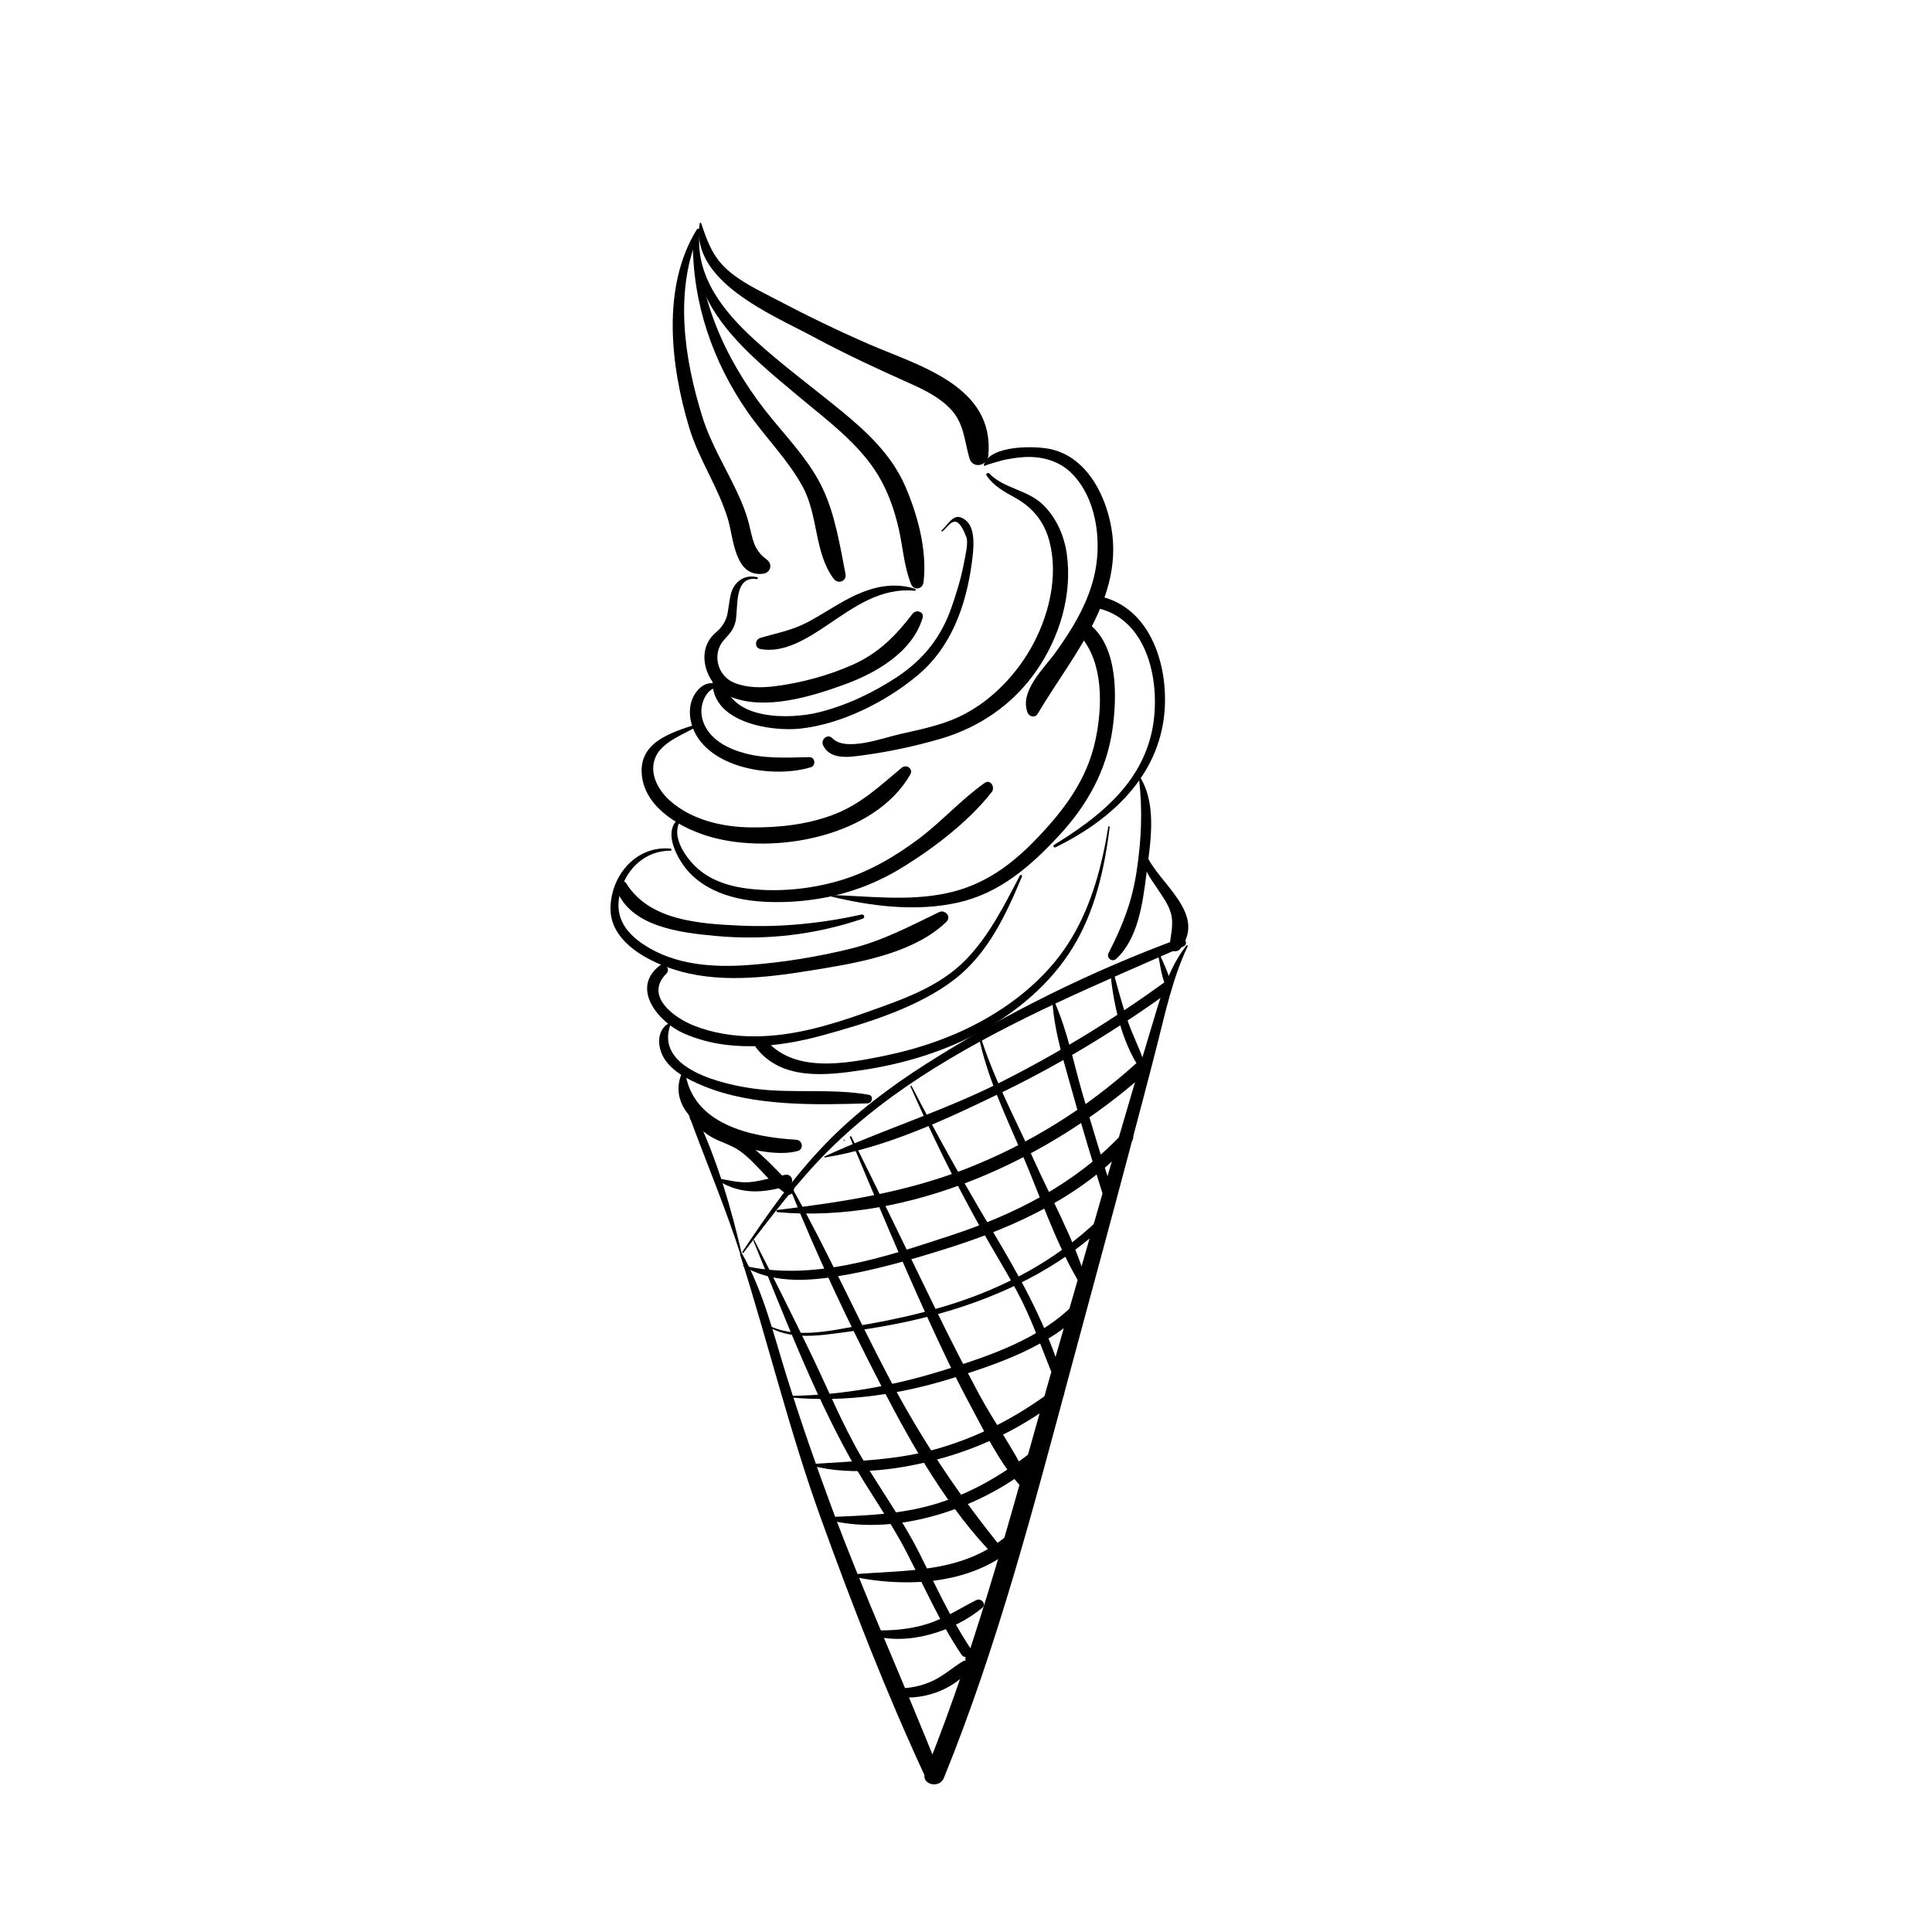 <?xml version="1.0" encoding="UTF-8"?>
<!-- Uploaded to: SVG Repo, www.svgrepo.com, Generator: SVG Repo Mixer Tools -->
<svg fill="#000000" width="800px" height="800px" version="1.1" viewBox="144 144 512 512" xmlns="http://www.w3.org/2000/svg">
 <g>
  <path d="m367.71 446.32c0.188 0 0.188-0.297 0-0.297-0.188 0.004-0.188 0.297 0 0.297z"/>
  <path d="m341.01 475.99c7.164-9.23 14.16-18.707 22.445-26.98 8.531-8.52 18.203-15.785 28.449-22.121 20.859-12.93 43.434-22.23 65.809-32.109 1.191-0.531 0.344-2.566-0.895-2.125-23.242 8.492-46.555 20.016-67.414 33.309-9.566 6.102-18.734 12.98-26.637 21.156-8.414 8.707-15.359 18.598-22.043 28.652-0.129 0.16 0.148 0.387 0.285 0.219z"/>
  <path d="m340.14 476.5c7.398 23.242 13.086 46.859 21.391 69.844 8.336 23.094 17.297 46.199 27.652 68.488 0.945 2.035 4.508 0.57 3.66-1.543-9.25-23.332-19.66-46.141-28.406-69.676-4.25-11.453-8.254-23.016-11.906-34.676-3.465-11.07-6.129-22.453-11.848-32.66-0.16-0.297-0.641-0.102-0.543 0.223z"/>
  <path d="m458.41 394.56c-4.981 6.406-7.008 14.199-9.32 21.844-2.856 9.418-5.617 18.863-8.383 28.301-5.609 19.199-11.09 38.445-16.621 57.672-10.766 37.461-20.25 75.227-34.914 111.42-1.238 3.07 3.731 4.398 4.969 1.367 14.328-35.219 23.852-72.039 33.711-108.68 5.117-19 10.293-37.984 15.32-57.004 2.508-9.516 5.059-19.02 7.477-28.555 2.242-8.836 4.164-17.82 8.078-26.105 0.105-0.195-0.16-0.461-0.316-0.254z"/>
  <path d="m340.79 477.18c-2.981-12.941-6.809-26.242-12.645-38.227-0.414-0.848-1.871-0.254-1.543 0.648 4.613 12.586 9.832 24.848 13.895 37.656 0.066 0.18 0.332 0.109 0.293-0.078z"/>
  <path d="m326.94 440.65c1.762 1.812 3.672 3.621 5.902 4.84 2.383 1.301 5.008 1.93 7.242 3.543 4.555 3.277 7.617 8.254 12.309 11.367 1.289 0.848 2.734-1.062 1.633-2.125-3.731-3.59-7.281-7.715-11.453-10.805-1.977-1.465-4.043-2.422-6.328-3.258-3.16-1.16-5.758-2.793-8.777-4.262-0.43-0.215-0.895 0.316-0.527 0.699z"/>
  <path d="m329.45 203.15c-2.715 15.41 19.602 24.453 30.012 30.062 8.227 4.43 16.621 8.344 25.141 12.152 4.074 1.82 8.277 3.789 11.375 7.106 3.523 3.769 3.582 8.266 4.922 12.949 0.828 2.902 4.762 2.098 5.019-0.68 1.711-18.52-18.461-23.793-31.773-29.59-8.375-3.652-16.602-7.644-24.68-11.906-4.469-2.352-9.32-4.586-13.047-8.059-3.66-3.406-5.059-7.438-6.594-12.023-0.07-0.18-0.344-0.207-0.375-0.012z"/>
  <path d="m328.64 204.85c-9.379 15.211-6.926 36.133-1.988 52.488 2.566 8.512 7.805 15.922 10.312 24.422 1.426 4.812 1.711 15.164 9.199 14.297 2.035-0.234 2.707-2.539 1.023-3.777-3.57-2.617-3.699-5.5-4.723-9.535-0.719-2.812-1.812-5.512-3.039-8.137-3.141-6.75-7.055-12.98-9.289-20.133-4.852-15.547-7.606-33.84-0.629-49.113 0.277-0.59-0.52-1.082-0.867-0.512z"/>
  <path d="m328.72 205.73c-3.434 18.902 13.941 32.422 26.727 43.16 7.5 6.297 16.117 12.547 21.266 21.047 2.629 4.348 4.289 9.141 5.434 14.07 1.141 4.941 1.398 9.996 3.277 14.742 0.719 1.82 3.078 1.465 3.316-0.453 1.031-8.305-1.543-17.859-4.852-25.457-3.652-8.395-10.215-14.445-17.172-20.141-7.606-6.231-15.547-12.055-22.809-18.695-8.078-7.379-15.578-16.602-14.535-28.184 0.043-0.375-0.586-0.465-0.652-0.09z"/>
  <path d="m327.62 207.7c-0.148 16.434 5.188 32.09 14.543 45.531 4.684 6.723 10.648 12.566 14.582 19.789 4.133 7.586 3.019 17.477 8.195 24.363 1.152 1.523 3.512 0.668 3.121-1.32-1.457-7.438-2.754-15.637-6.004-22.535-3.227-6.867-8.512-12.527-13.305-18.32-11.188-13.539-19.109-29.758-20.016-47.508-0.016-0.73-1.105-0.738-1.117 0z"/>
  <path d="m405.02 267.47c-0.234-0.168 4.859-1.543 4.898-1.555 1.879-0.375 3.789-0.707 5.707-0.797 4.606-0.207 9.133 1.043 12.43 4.367 6.434 6.484 7.891 17.426 6.16 26.027-1.586 7.902-5.856 14.957-10.5 21.41-3.012 4.184-9.555 10.176-7.418 15.883 0.434 1.152 2.008 1.516 2.695 0.355 9.723-16.395 24.551-32.266 18.695-52.949-2.164-7.644-6.906-15.223-15.094-17.152-4.113-0.965-16.402-1.191-17.891 4.211 0 0.012 0 0.02 0.012 0.031 0.09 0.07 0.188 0.137 0.277 0.207 0.027 0.02 0.047-0.02 0.027-0.039z"/>
  <path d="m405.45 270.03c1.949 2.832 4.606 4.231 7.566 5.875 4.676 2.59 7.742 6.367 9.102 11.582 2.469 9.477-0.277 20.25-5.078 28.555-4.367 7.559-11.07 14.297-19.051 17.996-4.91 2.273-10.352 3.336-15.598 4.527-4.328 0.984-14.309 4.734-17.801 1.082-1.277-1.348-3.188 0.355-2.449 1.891 1.938 4.004 7.125 3.078 10.746 2.59 6.828-0.926 13.797-2.422 20.418-4.359 10.262-3.012 19.121-9.094 25.258-17.879 6.188-8.855 9.645-20.141 8.168-30.957-0.668-4.898-2.734-9.664-6.309-13.164-4.102-4.004-10.344-4.25-14.25-8.285-0.359-0.387-1.027 0.105-0.723 0.547z"/>
  <path d="m393.79 284.79c1.859-1.484 3.582-5.648 6.316 1.586 0.582 1.535-0.383 5.332-0.609 6.594-0.727 4.004-1.949 7.981-3.277 11.828-2.754 7.988-7.418 13.922-14.453 18.586-6.258 4.144-13.453 7.566-20.734 9.379-7.637 1.898-23.152 2.195-25.082-8.07-0.336-1.762-3.16-1.348-3.109 0.422 0.305 10.363 15.438 12.832 23.312 11.965 10.914-1.191 22.633-7.106 31.008-14.102 8.934-7.457 12.832-18.43 14.367-29.738 0.395-2.953 1.23-8.867-1.418-11.199-3.207-2.812-4.516 0.727-6.582 2.481-0.191 0.16 0.074 0.414 0.262 0.27z"/>
  <path d="m344.64 296.95c-2.43-0.551-4.625 0.246-6.043 2.371-0.965 1.445-1.191 3.406-1.445 5.059-0.355 2.281-0.402 3.523-1.789 5.481-0.945 1.34-1.625 1.586-2.59 2.668-4.613 5.207-1.004 13.766 4.93 16.156 9.082 3.652 21.266-0.078 29.973-3.238 8.402-3.039 18.066-8.551 20.82-17.672 0.512-1.703-1.73-2.344-2.656-1.121-4.449 5.824-9.012 10.441-15.805 13.48-6.328 2.832-13.617 4.82-20.488 5.699-3.609 0.461-7.371 0.512-10.824-0.828-4.703-1.82-6.07-7.785-2.902-11.375 1.465-1.652 2.5-2.559 3.07-4.793 0.867-3.387-0.648-12.223 5.609-11.375 0.328 0.059 0.496-0.434 0.141-0.512z"/>
  <path d="m386.47 300.02c-6.621-2.035-12.676-0.09-18.578 3.129-3.344 1.832-6.504 3.957-9.879 5.738-4.164 2.195-8.195 2.875-12.586 4.191-1.34 0.402-1.516 2.578 0 2.894 6.309 1.289 12.773-2.934 17.77-6.297 7.066-4.762 14.18-10.016 23.203-9.113 0.316 0.027 0.355-0.465 0.07-0.543z"/>
  <path d="m335.36 325.88c-2.805-1.645-5.363-0.777-7.172 1.988-2.234 3.414-1.496 8.09 0.57 11.367 5.57 8.836 20.891 10.875 30.082 8.109 1.457-0.434 1.219-2.727-0.363-2.695-6.258 0.117-12.359 0.551-18.43-1.418-3.129-1.012-6.121-2.527-8.168-5.176-1.238-1.613-1.996-3.531-2.008-5.59-0.02-2.695 1.898-7.016 5.293-6.121 0.273 0.074 0.441-0.32 0.195-0.465z"/>
  <path d="m328.66 335.91c-7.125 2.293-15.98 4.961-14.453 14.336 1.348 8.305 10.734 13.441 18.047 15.527 16.965 4.852 43.562-0.012 52.988-16.551 0.855-1.504-1.055-2.785-2.281-1.762-5.519 4.586-10.441 9.297-17.191 12.074-7.086 2.914-15.074 3.809-22.691 3.738-7.598-0.07-15.844-1.957-21.648-7.184-3.316-2.981-5.836-7.93-3.285-12.27 2.035-3.453 7.398-5.441 10.754-7.371 0.281-0.164 0.086-0.648-0.238-0.539z"/>
  <path d="m324.89 360.31c-6.25 3.227-1.141 12.152 2.371 15.52 6.82 6.516 16.727 7.547 25.711 7.164 10.48-0.453 20.457-3.266 29.453-8.688 8.68-5.246 18.098-12.398 24.395-20.398 0.973-1.238-0.305-3.523-1.871-2.422-6.277 4.43-11.465 10.332-17.645 14.938-6.219 4.633-13.059 8.621-20.516 10.863-8.227 2.469-17.605 3.336-26.125 1.988-4.269-0.68-8.473-2.195-11.758-5.086-3.297-2.902-7.941-9.477-3.816-13.609 0.145-0.141-0.031-0.355-0.199-0.27z"/>
  <path d="m363.65 381.44c11.051 2.734 23.094 4.262 34.32 1.73 11.039-2.488 19.238-9.711 26.746-17.809 7.449-8.039 12.605-17.289 14.129-28.262 1.172-8.473 1.438-21.324-5.824-27.426-1.949-1.633-4.516 0.875-2.805 2.805 6.297 7.113 5.965 18.844 4.094 27.629-2.203 10.363-8.078 18.234-15.223 25.762-6.918 7.293-14.297 12.754-24.305 14.859-10.312 2.176-20.703 0.727-31.094 0.441-0.145 0.012-0.176 0.23-0.039 0.27z"/>
  <path d="m423.74 368.54c13.855-6.789 26.242-17.613 28.605-33.633 1.82-12.387-2.441-29.125-16.117-32.699-1.996-0.523-2.856 2.59-0.855 3.09 13.777 3.512 16.57 21.836 13.648 33.586-3.375 13.559-14.316 22.023-25.664 29-0.422 0.262-0.059 0.875 0.383 0.656z"/>
  <path d="m321.69 368.89c-9.062-0.848-15.785 7.027-15.902 15.785-0.137 9.988 12.605 15.52 20.762 17.309 11.898 2.609 24.629 0.5 36.477-1.477 10.547-1.762 23.844-4.488 31.793-12.23 1.379-1.348-0.363-3.324-1.969-2.547-7.852 3.789-14.965 7.606-23.527 9.711-8.789 2.156-18.016 3.652-27.031 4.309-9.367 0.688-19.387-0.02-27.473-5.273-5.254-3.414-8.234-7.793-6.356-14.387 1.75-6.129 6.711-10.668 13.234-10.648 0.348 0 0.336-0.512-0.008-0.551z"/>
  <path d="m372.32 386.36c-10.52 2.344-21.48 3.445-32.254 2.934-10.617-0.492-23.922-1.301-30.062-11.141-0.875-1.406-3.356-0.523-2.773 1.172 3.531 10.352 17.211 11.855 26.48 12.715 13.305 1.219 26.293-0.297 38.918-4.574 0.684-0.238 0.406-1.262-0.309-1.105z"/>
  <path d="m414.29 376.02c-4.102 7.805-8.109 15.91-14.316 22.297-7.152 7.359-17.094 10.648-26.539 14.012-9.445 3.367-19.227 6.277-29.344 6.316-5.519 0.02-11.031-0.809-16.188-2.844-5.234-2.066-13.273-7.871-7.273-13.816 1.094-1.074-0.395-3.168-1.691-2.184-8.02 6.062-0.402 15.125 6.238 18.047 11.551 5.098 24.816 3.809 36.672 0.562 11.711-3.207 25.633-7.43 35.324-15.027 8.738-6.848 13.5-17.141 17.672-27.129 0.156-0.324-0.395-0.551-0.555-0.234z"/>
  <path d="m437.71 363.1c-1.645 10.184-4.289 20.281-9.566 29.234-5.461 9.27-13.844 16.512-23.145 21.777-8.277 4.684-17.418 7.805-26.715 9.711-10.117 2.066-24.137 4.734-31.527-4.508-1.348-1.684-3.652 0.688-2.363 2.363 6.762 8.738 18.547 7.359 28.27 5.883 10.941-1.652 21.707-4.922 31.43-10.262 9.594-5.285 18.301-12.652 24.098-22.023 5.984-9.664 8.512-20.969 9.891-32.117 0.031-0.215-0.34-0.266-0.371-0.059z"/>
  <path d="m445.84 350.25c0.984 8.492 0.66 16.176-0.621 24.641-1.219 8.109-3.711 14.406-7.43 21.656-0.668 1.301 0.926 2.566 2.016 1.566 5.758-5.305 7.027-14.719 7.949-22.07 1.031-8.188 2.992-18.391-1.496-25.898-0.094-0.188-0.449-0.129-0.418 0.105z"/>
  <path d="m447.24 370.4c-1.004 3.039 1.652 6.316 3.238 8.746 1.387 2.137 3.051 4.242 3.777 6.723 0.887 3-0.02 5.797-0.285 8.797-0.148 1.684 2.027 1.82 2.832 0.766 7.172-9.438-6.023-17.504-9.043-25.031-0.09-0.246-0.422-0.273-0.52 0z"/>
  <path d="m321.61 415.02c-3.18 1.418-3.484 5.227-2.262 8.176 1.84 4.438 7.152 7.016 11.305 8.699 13.145 5.332 29.332 4.93 43.277 4.508 1.25-0.039 1.652-2.047 0.305-2.281-9.789-1.723-19.918-0.316-29.797-1.543-8.48-1.055-27.445-5.266-22.621-17.398 0.059-0.133-0.109-0.199-0.207-0.16z"/>
  <path d="m325.01 427.68c-7.223 14.801 20.184 24.254 30.395 21.344 1.691-0.48 1.277-2.883-0.402-2.981-11.906-0.707-27.68-3.996-29.441-18.215-0.031-0.258-0.402-0.445-0.551-0.148z"/>
  <path d="m380.61 593.43c7.113 1.605 16.059-1.367 20.516-7.281 0.867-1.152-0.789-2.578-1.91-1.91-2.688 1.605-4.949 3.711-7.793 5.086-3.316 1.613-6.867 2.234-10.547 2.117-1.125-0.039-1.391 1.734-0.266 1.988z"/>
  <path d="m375.14 577.39c9.605 2.812 21.637-1.055 29.176-7.301 1.199-0.992-0.324-2.688-1.586-2.055-4.41 2.223-8.383 4.898-13.164 6.375-4.695 1.445-9.367 1.762-14.25 1.652-0.77-0.02-0.906 1.113-0.176 1.328z"/>
  <path d="m369.41 561.69c15.027 3.305 33.77 2.301 45.137-9.34 1.586-1.625-0.828-4.016-2.481-2.481-12.094 11.277-27.285 10.066-42.605 11.395-0.215 0.031-0.297 0.363-0.051 0.426z"/>
  <path d="m363.28 546.73c19.414 5.019 44.016-4.102 58.113-17.586 1.34-1.277-0.621-3.129-1.996-1.996-8.117 6.641-16.59 12.004-26.668 15.172-9.75 3.07-19.266 3.297-29.352 3.738-0.387 0.02-0.484 0.57-0.098 0.672z"/>
  <path d="m359.12 532.41c11.02 2.934 24.117 0.973 34.922-2.098 11.406-3.246 22.219-8.746 31.488-16.137 1.301-1.031-0.453-3.336-1.789-2.32-9.238 7.047-19.266 12.469-30.426 15.805-11.375 3.406-22.445 3.484-34.137 4.328-0.234 0.031-0.301 0.363-0.059 0.422z"/>
  <path d="m353.88 514.38c14.543 1.289 29-0.895 42.895-5.266 12.102-3.809 25.289-8.363 34.34-17.645 1.387-1.418-0.809-3.609-2.176-2.176-9.004 9.406-22.496 13.965-34.648 17.762-13.125 4.102-26.637 6.652-40.414 6.859-0.293 0.012-0.293 0.445 0.004 0.465z"/>
  <path d="m346.77 495.08c6.535 4.34 14.465 2.832 21.805 1.871 8.453-1.113 16.828-2.676 25.031-5.008 15.863-4.516 30.996-11.828 43.078-23.191 1.031-0.965-0.531-2.527-1.555-1.555-11.336 10.875-25.23 18.242-40.188 22.801-7.508 2.293-15.211 3.945-22.945 5.266-7.941 1.359-17.645 3.836-25.082-0.422-0.156-0.105-0.305 0.141-0.145 0.238z"/>
  <path d="m340.74 479.39c7.41 4.594 16.473 4.223 24.828 2.902 10.184-1.613 20.367-4.574 30.18-7.695 17.789-5.648 35.551-13.914 48.148-28.102 1.359-1.535-0.855-3.789-2.262-2.262-12.516 13.43-28.535 21.559-45.816 27.227-17.574 5.758-36.535 12.23-55.047 7.891-0.031-0.008-0.051 0.031-0.031 0.039z"/>
  <path d="m350.06 465.24c34.941 3.102 71.801-13.922 97.375-36.723 1.723-1.535-0.828-4.082-2.539-2.539-13.059 11.789-28.164 21.176-44.535 27.621-16.246 6.387-33.074 8.965-50.301 11.051-0.371 0.039-0.391 0.551 0 0.59z"/>
  <path d="m362.61 450.74c16.227-2.59 32.344-10.195 47.035-17.32 15.5-7.519 30.258-16.531 44.223-26.609 1.438-1.043 0.051-3.465-1.406-2.402-13.719 9.977-28.191 18.773-43.336 26.41-15.145 7.637-31.281 12.586-46.621 19.652-0.18 0.082-0.051 0.301 0.105 0.27z"/>
  <path d="m450.94 397.18c0.543 2.609 0.848 5.531 1.949 7.969 0.363 0.797 1.426 0.188 1.309-0.551-0.422-2.578-1.801-5.137-2.773-7.547-0.113-0.305-0.555-0.195-0.484 0.129z"/>
  <path d="m438.22 401.28c0.777 8.551 2.941 18.637 7.824 25.852 0.5 0.738 1.789 0.305 1.504-0.629-1.309-4.25-3.465-8.215-4.871-12.457-1.406-4.231-2.578-8.551-3.711-12.859-0.109-0.406-0.785-0.34-0.746 0.094z"/>
  <path d="m422.91 409.49c0.523 8.375 3.387 16.984 5.59 25.023 2.422 8.816 5.078 17.574 7.844 26.293 0.512 1.625 3.09 0.926 2.566-0.707-2.824-8.699-5.481-17.457-8.031-26.242-2.344-8.07-4.043-16.828-7.488-24.5-0.117-0.219-0.5-0.102-0.48 0.133z"/>
  <path d="m403.32 418.37c2.215 11.012 7.184 21.312 11.602 31.586 4.703 10.941 8.648 22.918 14.652 33.211 0.602 1.031 2.332 0.355 1.969-0.828-3.297-10.586-8.984-20.781-13.531-30.887-4.922-10.922-10.746-21.719-14.289-33.191-0.078-0.266-0.453-0.156-0.402 0.109z"/>
  <path d="m385.3 431.98c5.609 12.664 11.68 25.082 18.43 37.176 3.219 5.777 6.731 11.387 9.859 17.211 3.602 6.711 6.062 13.824 8.887 20.859 0.551 1.379 2.754 0.855 2.281-0.629-4.32-13.305-10.973-25.062-18.117-37.008-7.391-12.379-14.434-24.973-21.047-37.785-0.105-0.199-0.383-0.023-0.293 0.176z"/>
  <path d="m369.23 445.38c6.699 16.008 13.402 32.051 20.594 47.844 3.504 7.695 7.106 15.352 11.109 22.789 3.809 7.086 7.637 15.035 12.91 21.145 1.16 1.34 3.012-0.363 2.32-1.789-3.652-7.519-8.727-14.496-12.695-21.883-3.848-7.172-7.559-14.414-11.129-21.738-7.578-15.52-15.035-31.086-22.719-46.543-0.105-0.195-0.48-0.039-0.391 0.176z"/>
  <path d="m353.39 459.05c7.125 17.789 15.398 35.305 24.215 52.328 8.227 15.891 17.645 32.539 30.316 45.363 1.289 1.301 3.078-0.609 1.969-1.969-11.711-14.387-21.609-29.164-30.258-45.59-8.789-16.68-16.453-33.93-25.711-50.359-0.145-0.285-0.648-0.086-0.531 0.227z"/>
  <path d="m343.64 472.77c7.961 19.324 15.527 39.438 25.691 57.73 4.715 8.492 10.508 16.285 14.965 24.945 4.684 9.102 8.766 18.488 14.484 27.031 1.031 1.555 3.562 0.098 2.519-1.465-5.391-8.059-9.348-16.875-13.707-25.504-4.527-8.973-10.422-16.973-15.457-25.633-5.086-8.766-8.934-18.254-13.344-27.363-4.84-10.008-9.801-19.945-14.879-29.836-0.078-0.164-0.344-0.062-0.273 0.094z"/>
  <path d="m400.93 585.09c0.078 0.02 0.156 0.039 0.234 0.07 1.004 0.277 1.949-0.668 1.672-1.672-0.02-0.078-0.039-0.156-0.07-0.234-0.297-1.082-1.703-1.457-2.5-0.66-0.801 0.793-0.43 2.199 0.664 2.496z"/>
  <path d="m377.1 576.03c0.195 0.297 0.402 0.582 0.602 0.875 0.02 0.031 0.059 0 0.039-0.031-0.195-0.297-0.402-0.582-0.602-0.875-0.012-0.02-0.051 0-0.039 0.031z"/>
  <path d="m334.35 456.89c5.984 3.738 11.875 3.344 18.52 1.34 1.859-0.562 1.082-3.277-0.797-2.894-2.824 0.59-5.59 1.418-8.453 1.84-3.277 0.492-5.875-0.324-9.043-0.828-0.316-0.047-0.535 0.355-0.227 0.543z"/>
 </g>
</svg>